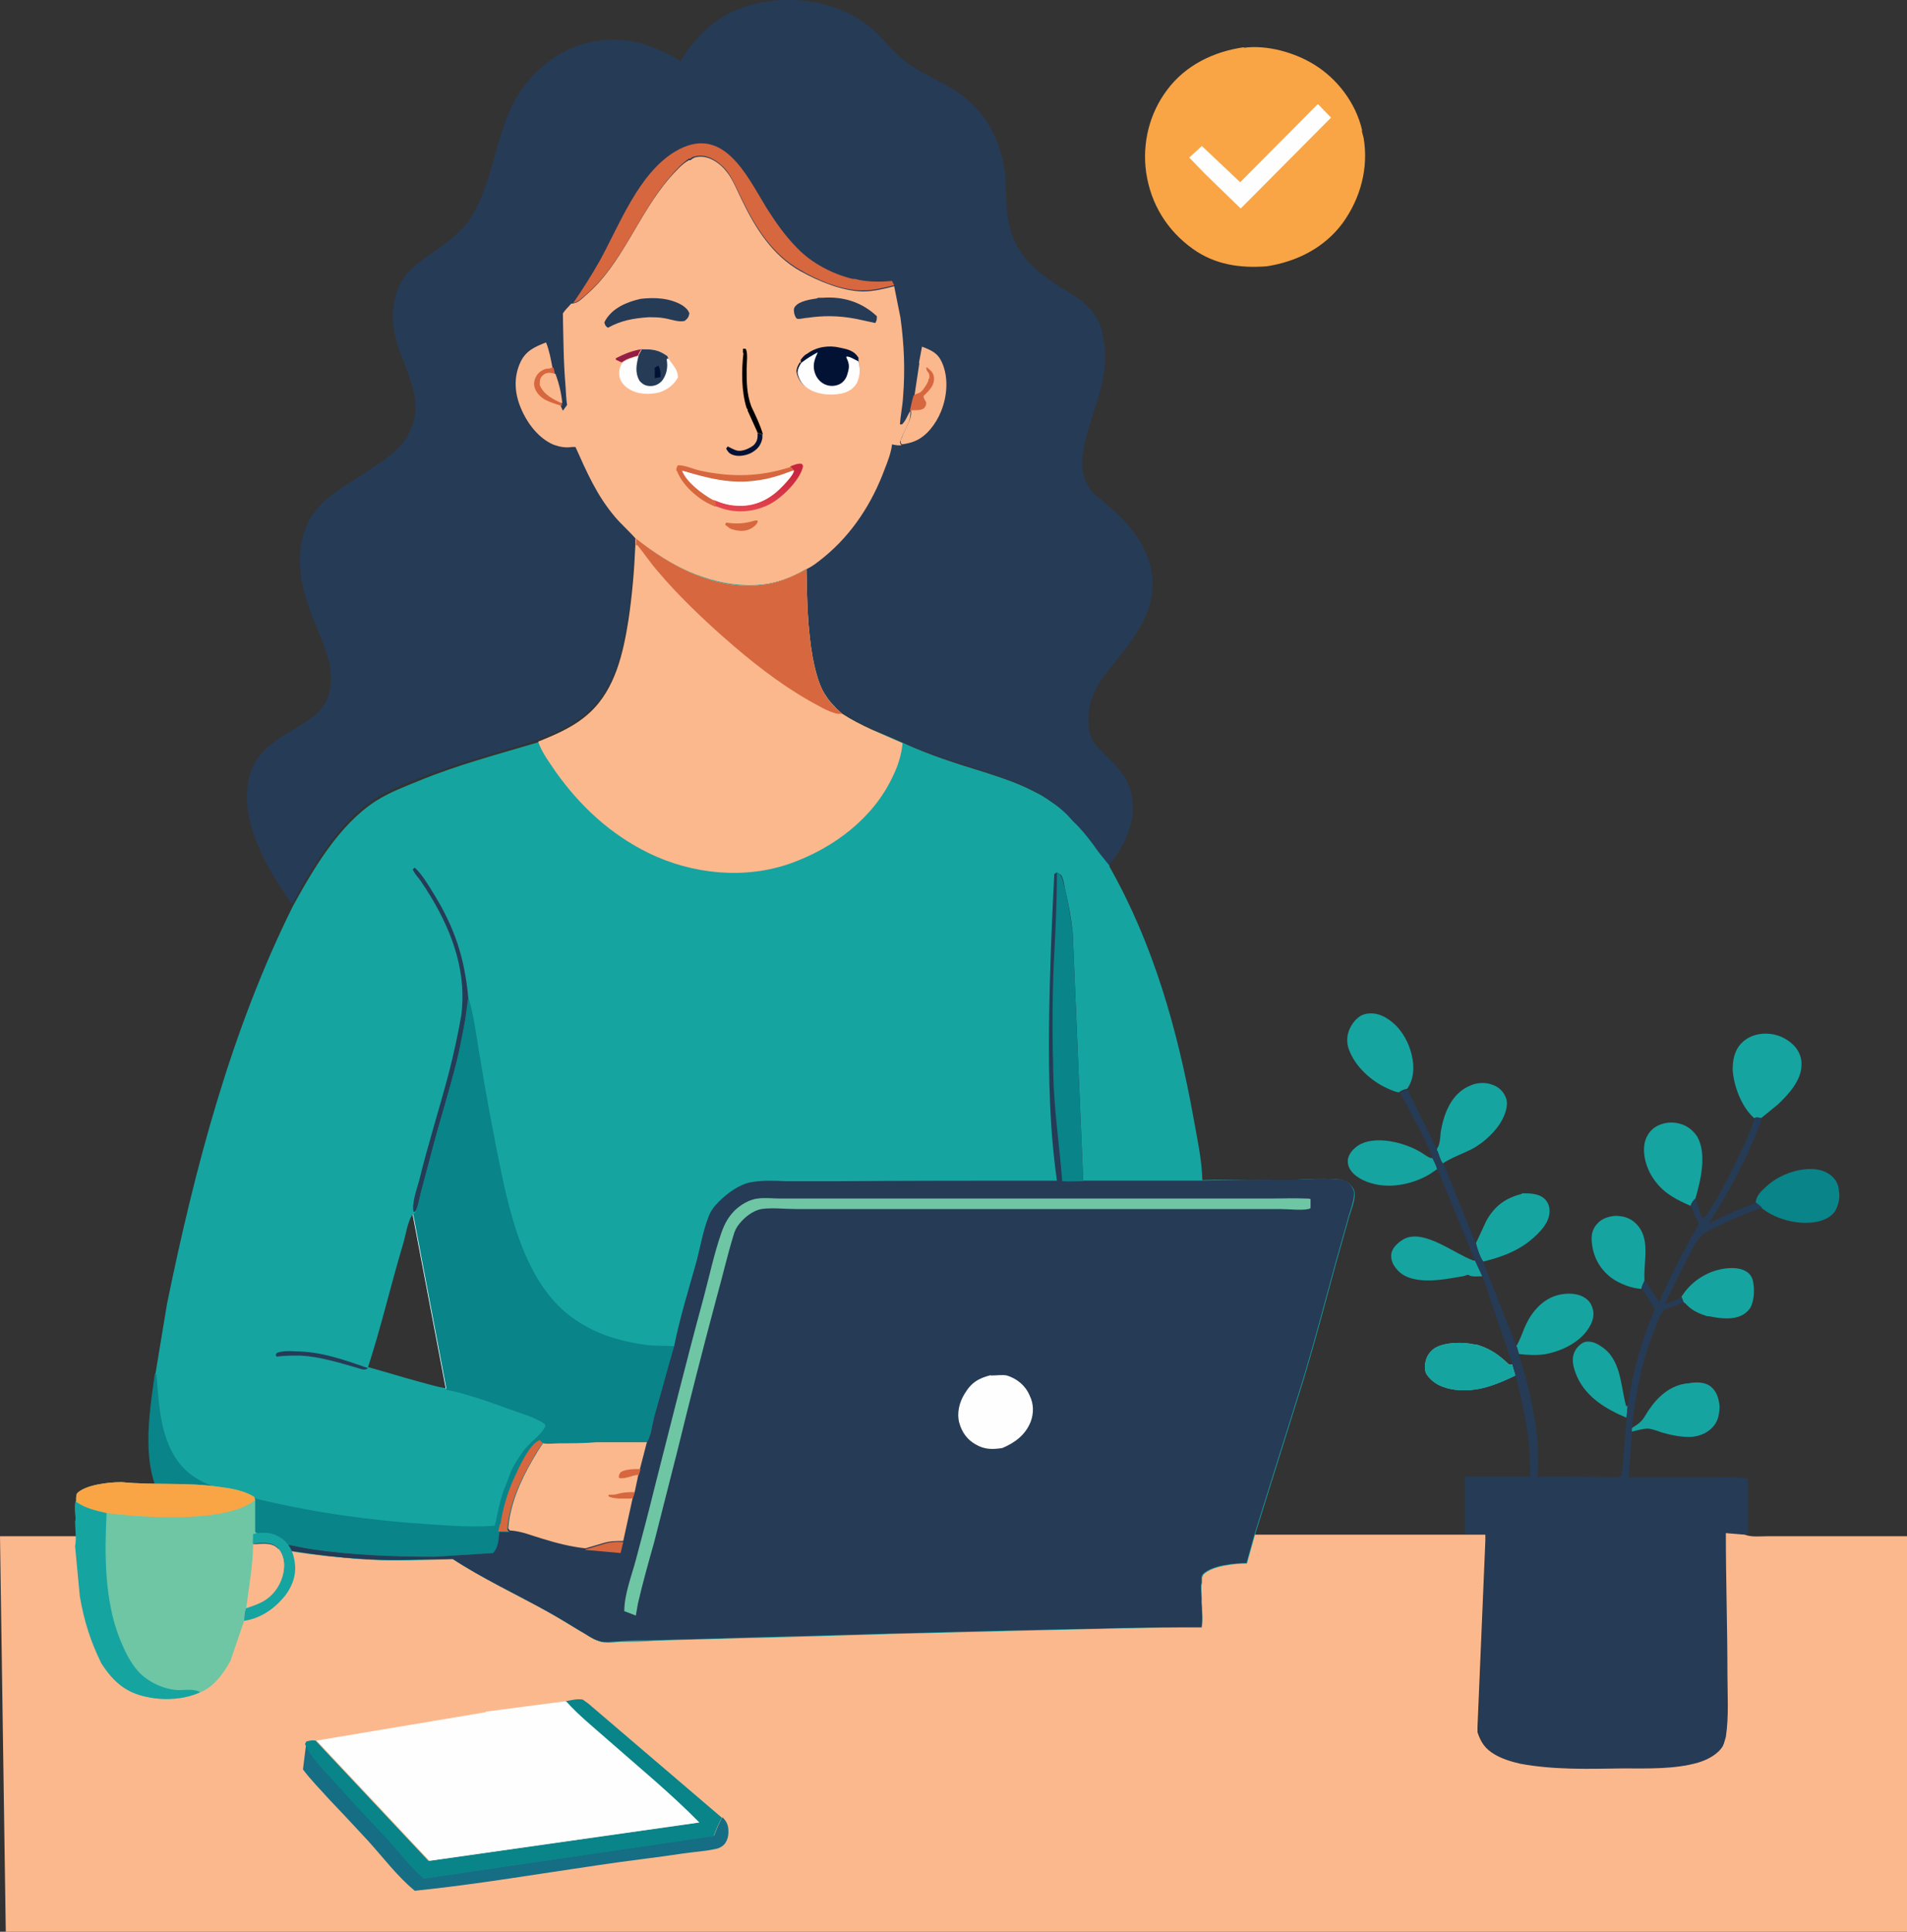 <?xml version="1.0" encoding="UTF-8"?><svg id="Layer_1" xmlns="http://www.w3.org/2000/svg" xmlns:xlink="http://www.w3.org/1999/xlink" viewBox="0 0 36.32 36.78"><rect x="0" y="0" width="36.32" height="36.78" fill="#333333" stroke="none"/><defs><style>.cls-1{fill:#fefefe;}.cls-1,.cls-2,.cls-3,.cls-4,.cls-5,.cls-6,.cls-7,.cls-8,.cls-9,.cls-10,.cls-11,.cls-12,.cls-13{stroke-width:0px;}.cls-2{fill:url(#linear-gradient);}.cls-3{fill:#941d46;}.cls-4{fill:#6ec6a4;}.cls-5{fill:#f9a545;}.cls-6{fill:#156e84;}.cls-7{fill:#fcb88d;}.cls-8{fill:#16a4a1;}.cls-9{fill:#d7673f;}.cls-10{fill:#098489;}.cls-11{fill:#011235;}.cls-12{fill:#000003;}.cls-13{fill:#263b56;}</style><linearGradient id="linear-gradient" x1="14.49" y1="48.26" x2="14.39" y2="49.11" gradientTransform="translate(0 -39.38)" gradientUnits="userSpaceOnUse"><stop offset="0" stop-color="#c7263e"/><stop offset="1" stop-color="#e3444e"/></linearGradient></defs><path class="cls-8" d="M30.97,26.99c-.38-.16-.75-.38-.93-.77-.06-.14-.12-.31-.06-.46.03-.08.1-.16.18-.2.09-.04.23,0,.31.06.41.24.39.75.5,1.15h.03l-.02.21h0Z"/><path class="cls-8" d="M32.02,24.7c.14-.24.39-.43.66-.51.17-.05.42-.08.58.02.07.04.12.12.13.2.03.15.02.37-.06.5-.07.1-.18.16-.3.18-.15.03-.34,0-.49-.03h-.03c-.15-.05-.27-.1-.38-.21-.02-.02-.03-.04-.06-.05l-.04-.1h0Z"/><path class="cls-8" d="M31.26,24.54c-.19-.01-.42-.1-.57-.21-.21-.16-.34-.38-.37-.65-.02-.15,0-.28.11-.39.08-.09.21-.13.33-.14.14,0,.27.03.38.13.31.28.16.72.18,1.08v.02s-.05.1-.06.16Z"/><path class="cls-8" d="M28.98,22.72c.16,0,.35,0,.46.13.06.07.08.16.07.25-.02.23-.26.44-.43.57-.25.18-.54.28-.83.35-.07-.1-.11-.24-.14-.35l.2-.43c.16-.28.36-.43.68-.51h0Z"/><path class="cls-8" d="M31.08,27.19c.11-.07.19-.12.25-.23.16-.27.38-.52.69-.6l.1-.02h.03c.14-.03.31-.03.42.05.12.09.16.22.18.37,0,.14-.02.29-.12.4-.11.13-.27.19-.44.2-.18,0-.34-.03-.52-.08-.09-.03-.19-.07-.28-.08-.1,0-.23.04-.32.06v-.06h.01Z"/><path class="cls-8" d="M28.88,25.65v-.02c.07-.12.11-.24.16-.36.11-.26.31-.51.59-.6.16-.05.37-.06.52.02.11.06.16.13.19.25.03.13-.02.25-.09.36-.17.26-.5.42-.8.48-.17.03-.35.02-.52,0l-.04-.14h0Z"/><path class="cls-10" d="M33.44,22.9c0-.12.1-.22.19-.3.23-.22.6-.36.91-.34.16.01.31.07.41.2.04.06.06.11.07.17v.03c.03.13,0,.28-.07.4-.09.13-.25.19-.39.21-.32.05-.71-.05-.97-.24l-.04-.03s-.11-.1-.11-.1Z"/><path class="cls-8" d="M32.2,22.96c-.25-.11-.48-.22-.66-.45-.16-.2-.26-.48-.22-.73.02-.12.09-.24.19-.31.13-.09.31-.12.46-.08.15.03.28.13.36.26.18.33.06.83-.04,1.17-.05.04-.07.08-.09.13h0Z"/><path class="cls-8" d="M33.41,21.29c-.24-.21-.39-.61-.41-.92,0-.18.03-.36.16-.5.12-.13.29-.19.47-.19.2,0,.39.08.53.22.1.1.16.24.15.38,0,.29-.25.56-.45.75l-.32.26c-.06-.01-.08-.03-.13,0Z"/><path class="cls-5" d="M23.69.91c.44-.06.97.09,1.34.32.44.27.79.73.91,1.24v.04l.03.11c.1.58-.06,1.16-.4,1.63-.35.47-.87.73-1.44.82-.51.04-.99-.03-1.41-.33-.49-.35-.8-.85-.89-1.45-.08-.56.06-1.13.4-1.58.35-.47.89-.73,1.46-.81h0Z"/><path class="cls-1" d="M25.1,1.98l.25.26-1.72,1.73-.68-.66-.3-.31.24-.22.73.69,1.47-1.48h.01Z"/><path class="cls-13" d="M31.82,24.58l-.11.24c.1,0,.22-.08.31-.12l.04.1-.35.13c-.1.09-.14.24-.19.36-.25.62-.37,1.25-.44,1.9v.07l-.06.87h1.45c.27,0,.55-.02.82.02v.65c0,.13,0,.27,0,.4l-.05.02-.36-.03c0,.89.03,1.79.03,2.68,0,.38.03.81-.03,1.2-.02.06-.03.12-.06.18-.1.16-.3.26-.47.31-.45.13-.98.11-1.44.11-.64,0-1.31.03-1.95-.09-.17-.04-.34-.09-.49-.18-.17-.1-.26-.23-.31-.42v-.09l.14-3.56v-.12h-.26c-.06,0-.11,0-.14-.02v-1.08h1.24c.02-.66-.11-1.27-.27-1.91-.38.18-.72.32-1.15.27-.21-.03-.4-.1-.53-.28-.05-.07-.05-.17-.03-.25.02-.11.09-.21.19-.27.2-.11.53-.11.75-.06h.03c.27.08.43.2.62.38h.06l-.57-1.68-.14-.29-.72-1.75c-.03-.07-.06-.14-.09-.2-.1-.29-.25-.57-.4-.84-.07-.14-.14-.29-.23-.42.04-.03.09-.04.15-.06l.57,1.16c.03.09.06.17.11.24l.62,1.53c.03.11.07.25.14.35l.64,1.63.04.14c.23.73.42,1.56.35,2.32.37-.02.76,0,1.14,0,.12,0,.35.03.46-.02l.02-.15.08-.96.02-.23c.09-.62.27-1.26.52-1.84-.09-.12-.16-.26-.25-.38,0-.06.03-.1.06-.16l.27.41c.16-.37.34-.73.53-1.08.05-.1.1-.2.16-.29,0-.02.06-.08.06-.1s0-.07-.02-.09c-.06-.07-.09-.18-.12-.27.02-.06.04-.09.09-.13.03.12.07.23.11.35h.06c.23-.33.42-.7.6-1.07.13-.27.26-.54.35-.82.06-.02.08-.01.14,0-.26.72-.61,1.37-1.02,2.01.3-.16.59-.28.91-.4l.11.09c-.29.11-.58.22-.86.37-.11.05-.23.1-.31.19-.09.09-.16.23-.22.35-.12.22-.23.45-.34.68h0Z"/><path class="cls-4" d="M28.86,26.19c-.38.18-.72.32-1.15.27-.21-.03-.4-.1-.53-.28-.05-.07-.05-.17-.03-.25.02-.11.09-.21.19-.27.2-.11.53-.11.75-.06h.03c.27.08.43.2.62.38h.06l.06.21Z"/><path class="cls-8" d="M28.86,26.19c-.38.18-.72.32-1.15.27-.21-.03-.4-.1-.53-.28-.05-.07-.05-.17-.03-.25.02-.11.09-.21.19-.27.2-.11.53-.11.75-.06h.03c.27.08.43.2.62.38h.06l.06.21Z"/><path class="cls-7" d="M36.32,29.24v7.54H.11l-.11-7.53h3.73c.13-.02.28-.02.42-.04l.47.13c.24.08.51.11.75.16.77.13,1.59.22,2.37.2l.88-.02c.58.38,1.21.67,1.82,1.01.2.11.39.23.59.35.13.07.25.17.4.21.11.03.26,0,.37,0,.21,0,.42,0,.63-.02.58-.02,1.16-.03,1.74-.05,1.89-.05,3.78-.11,5.67-.15,1.01-.02,2.03-.06,3.04-.05.03-.14.01-.33,0-.48.01-.12-.02-.26.01-.37v-.07s0-.06.02-.09c.17-.17.61-.21.83-.21l.15-.54h4.21s.19,0,.19,0v.11l-.15,3.56v.09c.06.19.15.32.32.42.15.09.32.14.49.18.64.12,1.31.1,1.95.09.46,0,.99.02,1.44-.11.17-.05.37-.15.47-.31.03-.06.04-.12.06-.18.06-.39.03-.82.03-1.2,0-.89-.03-1.79-.03-2.68l.36.03c.13.05.28.03.42.03h2.67Z"/><path class="cls-6" d="M5.82,33.2c.12.27.37.51.57.73.32.36.66.7.98,1.06.23.25.45.55.71.77l5.52-.81c.05-.12.09-.24.16-.35.06.06.1.12.11.21.01.11,0,.21-.07.3-.05.06-.13.09-.2.1-.19.04-.39.05-.59.08-.53.08-1.07.14-1.6.22-1.17.17-2.34.37-3.51.49-.32-.26-.6-.63-.88-.94-.25-.27-.5-.54-.75-.8-.17-.19-.35-.37-.5-.57l.06-.48h0Z"/><path class="cls-10" d="M10.78,32.39c.11-.02.21-.05.32-.03l.11.08,2.54,2.17c-.07.11-.11.23-.16.35l-5.52.81c-.26-.22-.48-.52-.71-.77-.33-.35-.66-.7-.98-1.06-.2-.22-.45-.46-.57-.73l.02-.05c.07-.02.11-.03.18-.02l2.15,2.29,5.14-.73c-.54-.55-1.16-1.06-1.74-1.57-.27-.24-.56-.47-.8-.74h.02Z"/><path class="cls-1" d="M9.25,32.59l1.53-.2c.24.27.53.5.8.74.58.51,1.2,1.02,1.74,1.57l-5.14.73-2.15-2.29,3.22-.54h0Z"/><path class="cls-8" d="M28.23,24.3c-.09,0-.2.02-.27-.03-.03.01-.06.02-.1.03-.3.05-.63.12-.94.05-.17-.04-.29-.12-.38-.27-.04-.08-.06-.17-.03-.25.03-.1.15-.2.25-.25.38-.17.94.29,1.3.42h.03s.14.3.14.3Z"/><path class="cls-8" d="M27.37,22.26l-.13.09c-.31.19-.73.28-1.08.19-.17-.04-.38-.14-.46-.3-.03-.06-.04-.14-.02-.2.03-.11.14-.21.24-.26.31-.15.8-.03,1.09.13.08.04.16.11.24.14h.03c.04.08.07.14.09.21Z"/><path class="cls-8" d="M27.37,21.9v-.03c.06-.09.06-.22.07-.32.06-.35.2-.73.56-.88.13-.06.3-.07.44-.01.11.04.2.13.24.24.05.11,0,.28-.05.38-.11.24-.37.48-.6.6-.18.09-.38.16-.55.27-.05-.07-.07-.16-.1-.24h-.01Z"/><path class="cls-8" d="M26.65,20.8c-.08-.01-.14-.04-.21-.07-.32-.14-.63-.42-.75-.75-.05-.14-.04-.29.03-.42.05-.1.15-.22.27-.25.15-.04.31,0,.44.09.24.15.4.43.46.7.05.21.04.45-.09.63-.06.01-.1.03-.15.06h0Z"/><path class="cls-13" d="M12.95,1.17c.37-.57.77-.94,1.45-1.1.75-.18,1.61-.03,2.2.47.22.19.39.43.62.61.29.23.64.37.95.56.6.37.93,1.01.98,1.7.02.3,0,.62.08.91.15.61.59.92,1.1,1.23.32.19.59.42.67.8v.04c.2.81-.27,1.49-.38,2.26-.03.21,0,.44.12.63.09.14.26.25.38.36.4.34.75.77.82,1.3.09.74-.39,1.27-.82,1.81-.21.26-.37.53-.39.86-.01.16,0,.31.06.45.06.12.15.2.24.29.28.27.5.5.54.9.05.45-.18.9-.46,1.24l-.21-.28-.1-.14c-.22-.3-.47-.59-.78-.81-.4-.29-.84-.43-1.3-.58-.51-.17-1.06-.33-1.55-.56-.4-.18-.78-.32-1.15-.56l-.12-.11c-.27-.26-.37-.59-.44-.95-.11-.56-.11-1.12-.12-1.69-.26.15-.56.27-.86.3-.88.1-1.71-.35-2.38-.88v.13c-.04.47-.07.94-.14,1.41-.1.63-.25,1.32-.74,1.77-.29.26-.63.41-.98.55-.77.24-1.54.44-2.29.74-.28.11-.56.22-.81.38-.7.45-1.19,1.29-1.58,2-.43-.6-.96-1.49-.84-2.26v-.03c.1-.61.52-.82,1-1.11.18-.11.34-.21.45-.39.14-.22.16-.48.11-.73v-.04c-.12-.48-.37-.92-.49-1.39-.16-.62-.1-1.3.41-1.74.29-.25.64-.43.95-.65.24-.16.47-.32.61-.57.38-.66-.05-1.21-.22-1.85-.09-.34-.08-.71.08-1.04.14-.29.41-.45.66-.63.25-.17.5-.36.67-.61.46-.71.47-1.6.89-2.32.3-.5.76-.88,1.33-1.03.65-.16,1.2-.01,1.77.33v.02Z"/><path class="cls-7" d="M17.5,6.92l.06-.32c.18.07.3.12.38.3.13.29.1.65-.02.94-.09.22-.27.47-.5.56-.07.03-.16.05-.24.06-.03-.02-.02-.03-.03-.07l.02-.04.03-.08c.04-.09.08-.17.12-.26.03-.08.04-.12.03-.21.02-.1.04-.19.07-.29l.09-.6h-.01Z"/><path class="cls-9" d="M17.65,6.99c.08.07.13.1.14.21,0,.12-.05.18-.12.26l-.08.08c0,.05.03.08.05.12,0,.06-.01.08-.05.12-.06.03-.1.03-.17.03-.03,0-.06,0-.09.01.02-.1.04-.19.07-.29.03-.02.05-.03.08-.04.06-.01.11-.08.14-.13l.02-.03s.03-.05.04-.08c0-.03,0-.02.02-.05v-.05s0-.04-.03-.07-.02-.04-.03-.08h.01Z"/><path class="cls-9" d="M10.91,5.78c.18-.26.35-.53.51-.81.38-.69.74-1.66,1.43-2.08.91-.55,1.36.43,1.75,1.07.17.27.36.54.59.77.27.28.67.49,1.05.58h.04c.22.06.47.06.69.04h.02l.04.08c-.19.05-.4.1-.6.1-.4,0-.85-.19-1.19-.39-.53-.3-.85-.81-1.11-1.35-.09-.18-.17-.38-.29-.54-.14-.17-.38-.34-.61-.27-.03,0-.06.02-.08.04h-.03c-.13.09-.26.23-.36.35-.6.69-.89,1.63-1.6,2.24-.08.07-.15.14-.25.16h0Z"/><path class="cls-7" d="M10.91,5.78c.11-.02.17-.09.25-.16.7-.6.99-1.54,1.6-2.24.1-.11.23-.26.36-.33h.03s.05-.04.08-.05c.23-.07.47.09.61.27.12.15.2.36.29.54.26.54.58,1.05,1.11,1.35.34.19.79.38,1.19.39.2,0,.41-.05.6-.1l.12.6c.07.52.09.98.05,1.5-.01.18-.05.36-.06.53h.04c.08-.08.1-.17.16-.26,0,.08,0,.13-.03.21-.04.09-.08.18-.12.26l-.03.08-.02.04s0,.04.03.07c-.06,0-.11,0-.18-.02-.02.16-.08.32-.14.47-.24.65-.62,1.24-1.16,1.68-.1.08-.22.18-.34.23-.26.15-.56.27-.86.3-.88.1-1.71-.35-2.38-.88-.12-.14-.27-.27-.39-.41-.35-.41-.54-.85-.76-1.34h-.06c-.13.02-.23,0-.35-.04-.29-.12-.51-.41-.63-.7-.12-.28-.14-.59-.01-.87.1-.22.28-.3.49-.38.06.15.09.31.12.47l.03.13c.07.19.11.36.13.56v.05l.04.09.08-.11c-.02-.12-.02-.25-.03-.37-.04-.46-.04-.92-.05-1.37.04-.07.11-.13.16-.19h.03Z"/><path class="cls-3" d="M11.84,6.9l-.11-.05v-.03c.16-.08.3-.14.48-.17-.02.04-.05.08-.06.12-.1.03-.22.06-.31.13Z"/><path class="cls-9" d="M14.39,9.91h.04v.03c-.03.06-.08.1-.14.13-.12.06-.25.04-.37,0-.04-.02-.07-.05-.11-.08l.02-.04c.21.03.35.02.55-.04h.01Z"/><path class="cls-11" d="M14.42,8.24l.1.03v.07c-.02.11-.07.19-.16.25-.09.07-.26.11-.37.08-.08-.02-.12-.05-.16-.13l.03-.04.08.04s.06.03.1.04c.1.02.23-.04.31-.1.08-.08.08-.14.08-.25h-.01Z"/><path class="cls-9" d="M10.54,6.99l.03.13c-.08-.01-.14-.04-.21.01-.08.06-.08.11-.08.2.07.18.26.27.42.35v.05c-.09-.03-.2-.06-.3-.11s-.19-.14-.22-.25c-.02-.08,0-.15.04-.22.05-.07.11-.11.19-.13.04,0,.06,0,.1-.02h.03,0Z"/><path class="cls-12" d="M14.15,6.72v-.08h.05c.05.06.02.29.02.38,0,.25,0,.48.09.72.08.17.17.35.22.53l-.1-.03-.19-.42v-.02l-.02-.03c-.1-.31-.1-.72-.06-1.05h0Z"/><path class="cls-7" d="M10.71,7.68c-.17-.08-.35-.16-.42-.35,0-.09,0-.14.08-.2.07-.05.13-.03.21-.01.07.19.11.36.13.56Z"/><path class="cls-2" d="M15.05,8.88c.08-.03.14-.06.22-.05.02.03.03.03.02.07-.07.26-.4.58-.63.7-.29.15-.63.18-.94.07l-.11-.04v-.11c.15.07.3.1.47.11.29,0,.55-.11.76-.31.07-.06.28-.28.28-.36,0,0-.07-.08-.07-.08Z"/><path class="cls-9" d="M12.88,8.95s0-.05.03-.09c.12-.01.29.07.42.1.6.13,1.15.12,1.73-.07l.07.08c-.24.09-.45.15-.7.19-.5.07-.94-.05-1.41-.19.07.22.38.45.59.56h.02v.12l-.09-.04c-.26-.12-.55-.38-.65-.65h-.01Z"/><path class="cls-13" d="M15.57,5.67h.09c.4-.03.75.08,1.04.35,0,.07,0,.08-.03.13l-.37-.08c-.16-.03-.33-.05-.5-.05-.14,0-.28.01-.41.03-.06,0-.15.03-.2.02-.03,0-.05-.06-.06-.09-.01-.05-.02-.1.01-.14.08-.11.3-.14.43-.16h0Z"/><path class="cls-13" d="M12.2,5.69c.26-.03.55-.02.79.12.06.04.12.09.14.16-.02.08-.03.09-.09.14-.11.03-.26-.03-.38-.05-.1-.02-.21-.02-.31-.02-.28.02-.52.06-.77.2-.05-.03-.05-.04-.07-.1l.02-.04c.14-.24.41-.35.67-.41Z"/><path class="cls-1" d="M12.21,6.65c.2,0,.32,0,.5.13l.02.05c.08.11.19.22.18.36-.08.14-.2.23-.35.28-.19.05-.43.04-.59-.07-.07-.04-.15-.13-.17-.22-.02-.11,0-.18.05-.27.09-.07.2-.1.31-.13.01-.04.04-.08.06-.12h0Z"/><path class="cls-13" d="M12.21,6.65c.2,0,.32,0,.5.13l.02.05h-.03v.03c.02.13,0,.25-.07.36l-.03.04c-.06.06-.13.09-.21.09-.09,0-.15-.03-.21-.1-.09-.16-.06-.3-.02-.47.01-.04.04-.08.06-.12h-.01Z"/><path class="cls-11" d="M12.54,6.96c.04.09.04.12.04.22t-.11.02v-.2s.07-.04.07-.04Z"/><path class="cls-1" d="M15.12,8.96c0,.08-.21.29-.28.36-.21.2-.47.32-.76.31-.17,0-.32-.04-.48-.11h-.02c-.2-.11-.51-.34-.59-.56.47.14.91.26,1.41.19.25-.03.46-.1.7-.19h.02Z"/><path class="cls-11" d="M15.25,6.91v-.06c.04-.05.07-.09.13-.12.18-.13.41-.16.62-.11.15.03.27.06.35.19v.05c.03.14.02.28-.05.41-.06.11-.16.17-.28.2-.22.05-.51.02-.69-.12-.08-.06-.14-.16-.16-.27,0-.07.03-.13.07-.19v.02Z"/><path class="cls-1" d="M15.57,6.72l-.03.07c-.05.12-.06.23,0,.36.04.08.11.15.2.18.09.03.18.02.26-.02.07-.04.12-.11.14-.19.04-.13.04-.19-.02-.31v-.02c.06-.01.16.06.23.09.04.14.03.28-.03.41-.06.11-.16.17-.28.2-.22.05-.51.02-.69-.12-.08-.06-.14-.16-.16-.27,0-.07.03-.13.07-.19.1-.08.2-.14.31-.2h0Z"/><path class="cls-8" d="M25.69,22.53s-.1-.06-.16-.07c-.26-.03-.57-.01-.84,0-.29,0-.59,0-.89.01-.3-.01-.6-.01-.9,0-.01-.39-.1-.8-.17-1.19-.3-1.66-.76-3.3-1.6-4.78v-.02s-.21-.26-.21-.26l-.1-.14c-.12-.16-.24-.31-.38-.44-.12-.14-.25-.26-.4-.36-.1-.07-.2-.14-.31-.19-.31-.17-.65-.28-.99-.39-.52-.16-1.06-.33-1.55-.56-.2-.09-.39-.17-.59-.25-.19-.09-.38-.18-.56-.3l-.12-.11s-.02-.02-.02-.03c-.07-.07-.13-.14-.17-.21-.05-.06-.08-.13-.11-.2-.06-.16-.1-.33-.14-.51-.1-.56-.11-1.12-.12-1.69h0s0-.01,0,0h-.01c-.06.03-.12.07-.18.1-.01,0-.01.01-.01.01-.21.09-.43.16-.65.18-.38.04-.76-.02-1.11-.14-.37-.12-.72-.32-1.04-.55t-.01,0c-.07-.06-.15-.11-.22-.17h-.01s0,.13,0,.13c-.02.47-.06.94-.13,1.41-.09.55-.21,1.15-.57,1.58-.06.07-.12.13-.18.19-.19.17-.4.3-.63.4-.11.05-.23.1-.35.15-.77.23-1.54.43-2.29.74-.27.11-.56.22-.81.38-.7.45-1.19,1.29-1.58,2-1.18,2.37-1.87,4.99-2.4,7.58l-.22,1.33h0c-.11.78-.28,1.84.21,2.52l.05.05s.02.02.03.02c.28.22.59.3.9.46,0,.01.01.01.01.01l.47.13c.24.08.51.11.75.16.35.06.71.11,1.07.14,0,.01.01,0,.01,0,.36.04.72.06,1.07.06h.22l.88-.02c.44.28.9.52,1.36.76.15.08.31.16.46.25.2.11.39.23.59.35.1.05.19.12.29.17h.01s.07.03.1.04c.11.03.26.01.37,0,.21,0,.42,0,.63-.02.58-.02,1.16-.03,1.74-.05.95-.02,1.89-.05,2.83-.08.95-.02,1.9-.05,2.84-.07,1.01-.02,2.02-.06,3.03-.05h.01s.01-.06.01-.09c.01-.12-.01-.26-.01-.38v-.07c0-.1-.02-.22,0-.31v-.07s0-.04.02-.06c0,0,0-.02.01-.03.17-.17.61-.21.83-.21l.15-.54.94-3c.22-.74.42-1.49.62-2.23.08-.28.16-.56.24-.85.04-.12.11-.3.1-.43,0-.06-.05-.14-.1-.18ZM7.67,23.71c.05-.15.09-.46.19-.59l.63,3.31c-.16-.02-.34-.08-.5-.12-.33-.09-.65-.19-.98-.28.25-.77.43-1.55.66-2.32Z"/><path class="cls-13" d="M7.02,26.04c-.07.07-.15.02-.23,0-.35-.1-.7-.21-1.07-.23-.15,0-.3,0-.45.02l-.02-.03.02-.04c.11-.04.23-.04.35-.03.48,0,.94.16,1.39.32h0Z"/><path class="cls-13" d="M8.78,19.37c.12-.82-.15-1.59-.57-2.29-.06-.1-.13-.21-.2-.31-.05-.07-.12-.14-.15-.22l.04-.03c.14.13.25.32.35.48.41.66.6,1.24.67,2.01l-.05.38c-.05.26-.09.52-.16.78-.14.57-.32,1.13-.47,1.7-.07.28-.15.56-.22.83-.02.09-.05.26-.1.35,0,.01-.03.02-.04.03-.05-.13.06-.45.1-.59.17-.7.39-1.38.57-2.07.09-.35.17-.71.23-1.06h0Z"/><polygon class="cls-1" points="7.89 23.09 7.88 23.1 7.88 23.09 7.89 23.09"/><path class="cls-1" d="M8.51,26.44s-.01,0-.02,0l-.63-3.31.02-.02.63,3.34Z"/><path class="cls-10" d="M12.85,25.63c-.13.45-.25.9-.38,1.35-.03.1-.05.22-.09.33,0,.03-.01.06-.03.09,0,.03-.01.05-.02.07h-.01c-.32,0-.64-.01-.96,0-.23.01-.46.02-.69.02h-.32s-.08.1-.11.15c-.04.06-.08.12-.11.18,0,.01,0,.02-.01.03-.06.09-.1.18-.15.27,0,0,0,.02-.01.03-.05.09-.09.19-.13.29,0,0,0,.01-.01.02-.03.1-.06.2-.09.31,0,.01,0,.02,0,.03-.02.1-.03.2-.04.3t-.01.02h0s.02.04.02.04h.01s-.04.01-.09.01c-.04.01-.07.01-.1.01h-.01c-.01.07-.01.13-.02.19,0,.04,0,.07-.03.11-.02.03-.04.06-.07.09l-1.1.07c-.78,0-1.55-.03-2.32-.14-.1-.02-.2-.03-.3-.05-.19-.04-.37-.08-.56-.11-.09-.02-.18-.03-.28-.04-.19-.06-.4-.1-.6-.16-.05-.02-.1-.03-.15-.05-.2-.08-.39-.16-.58-.24-.08-.03-.16-.09-.25-.11-.01-.01-.03-.01-.04-.01l-.05-.06c-.5-.68-.32-1.74-.21-2.52h.01s.02.02.02.02c.05.64.08,1.41.6,1.86.35.3.92.41,1.36.52,1.05.25,2.12.4,3.2.47.42.03.87.06,1.28.03l.02-.07c.04-.2.08-.38.14-.57l.09-.23c.06-.19.17-.38.29-.54.12-.18.34-.3.43-.49l-.02-.04c-.19-.13-.45-.2-.67-.28-.39-.14-.8-.29-1.2-.37v-.03l-.63-3.31h0s.01-.02.02-.02l.02-.02s.01-.02.01-.03c0-.01.02-.03.02-.04.03-.09.05-.21.07-.28.07-.28.15-.56.22-.83.15-.57.33-1.13.47-1.7.06-.26.11-.52.16-.78l.05-.38.02-.02c.11.37.15.78.22,1.16.09.57.2,1.14.31,1.71.22,1.1.5,2.57,1.5,3.24.4.27.82.4,1.3.47.2.03.39.02.59.03h.01Z"/><path class="cls-9" d="M9.53,29.03c.05-.33.14-.63.28-.93.08-.17.28-.62.47-.68l.06.06c-.09.1-.16.24-.23.36-.22.38-.42.84-.45,1.28l.03.04s-.14,0-.2,0l.03-.14h.01Z"/><path class="cls-7" d="M12.12,10.26c.66.53,1.5.98,2.38.88.3-.03.6-.15.86-.3.01.57.02,1.13.12,1.69.07.36.16.69.44.95l.12.11c.37.24.75.38,1.15.56-.02.22-.09.44-.19.64-.37.79-1.12,1.35-1.92,1.64-.88.32-1.89.22-2.73-.19-.73-.36-1.3-.89-1.77-1.55-.12-.18-.26-.36-.33-.57.35-.14.7-.29.98-.55.49-.45.64-1.14.74-1.77.07-.47.11-.94.13-1.41v-.13h.02Z"/><path class="cls-9" d="M12.12,10.26c.66.53,1.5.98,2.38.88.3-.03.6-.15.86-.3.01.57.02,1.13.12,1.69.07.36.16.69.44.95l.12.11h-.09c-.17-.03-.39-.17-.54-.25-.58-.33-1.12-.76-1.62-1.2-.44-.39-.88-.81-1.26-1.26-.14-.16-.26-.34-.39-.5h-.03s.01-.12,0-.12Z"/><path class="cls-13" d="M25.79,22.71c0,.13-.06.31-.1.43-.08.29-.16.57-.24.85-.2.74-.4,1.49-.62,2.23l-.94,3-.15.54c-.22,0-.66.04-.83.21-.02.03-.03.05-.03.09v.07c-.02.11.01.25,0,.37.01.15.03.34,0,.48-1.01,0-2.03.03-3.04.05-1.89.04-3.78.1-5.67.15-.58.02-1.16.03-1.74.05-.21,0-.42,0-.63.02-.11,0-.26.03-.37,0-.15-.04-.27-.14-.4-.21-.2-.12-.39-.24-.59-.35-.61-.34-1.24-.63-1.82-1.01l-.88.02c-.78.02-1.6-.07-2.37-.2-.24-.05-.51-.08-.75-.16l-.47-.13c-.32-.17-.65-.25-.94-.49.1,0,.2.08.29.12.19.09.39.17.58.24.24.1.5.14.74.22.38.04.76.14,1.14.2.77.11,1.54.14,2.32.14l1.11-.07c.11-.12.1-.24.12-.4.05,0,.15,0,.19,0l-.03-.04c.03-.44.23-.91.45-1.29.07-.12.13-.25.22-.35.11.02.23,0,.33,0,.23,0,.46,0,.69-.02.32,0,.64,0,.96,0,.08-.14.1-.33.14-.49.13-.45.25-.9.38-1.35.11-.55.28-1.09.43-1.63.07-.27.12-.56.22-.82.04-.12.11-.21.2-.3.16-.16.39-.33.61-.37.22-.04.45-.03.67-.02h.96c1.4-.01,2.8-.01,4.2-.01-.14-.99-.16-1.96-.15-2.96.01-.96.05-1.92.1-2.88l.05-.03s.06.04.08.05c.04.06.06.18.07.25.07.28.12.56.15.84l.2,4.73h2.27c.6-.02,1.2-.02,1.79-.02.27-.01.58-.03.84,0,.06.01.11.02.16.07.05.04.09.12.1.18Z"/><path class="cls-9" d="M11.15,29.5l.34-.1c.13-.04.24-.05.38-.04l-.05.21-.67-.06h0Z"/><path class="cls-1" d="M18.87,26.19c.1,0,.22-.02.31,0,.19.06.35.19.43.38.08.16.08.34.02.5-.1.25-.3.4-.54.5-.19.03-.34.03-.51-.07-.16-.09-.26-.23-.31-.41s0-.39.1-.55c.13-.22.27-.3.51-.36h-.01Z"/><path class="cls-10" d="M20.13,16.61s.06.04.07.06c.04.06.06.17.08.24.07.28.11.56.15.85l.2,4.73c-.13,0-.27.01-.4,0-.05-.68-.16-1.38-.17-2.06-.02-.69-.02-1.4.01-2.09.03-.57.06-1.15.06-1.72h0Z"/><path class="cls-7" d="M10.34,27.48c.1.02.22,0,.33,0,.23,0,.46,0,.69-.02h.96l-.13.5-.03.11-.07.33-.04.12-.18.82c-.14,0-.25,0-.38.04l-.34.1c-.28-.03-.55-.1-.81-.18-.21-.06-.41-.15-.63-.16l-.03-.04c.03-.44.23-.9.45-1.28.07-.12.14-.25.23-.36l-.02.02Z"/><path class="cls-9" d="M12.06,28.53c-.13,0-.36.02-.47-.04v-.03c.08,0,.13,0,.19-.02.11-.03.2-.03.31-.03l-.04.12h.01Z"/><path class="cls-9" d="M12.17,28.08c-.12,0-.26.09-.38.06-.01-.05,0-.06.03-.11.1-.06.26-.06.38-.06l-.03.11Z"/><path class="cls-4" d="M11.89,30.67c0-.31.14-.67.22-.97.12-.45.24-.9.35-1.35.31-1.21.61-2.43.94-3.64.11-.41.2-.84.34-1.24.06-.17.13-.3.26-.43.12-.11.27-.2.43-.22.14-.02.3,0,.45,0h9.29c.23,0,.48-.01.71,0,.03,0,.05,0,.08.01,0,.06,0,.11,0,.17,0,0-.02.02-.04.02-.15.03-.37,0-.53,0h-9.24c-.2,0-.45-.03-.65,0-.16.03-.31.15-.41.27-.06.07-.1.15-.12.23-.12.39-.21.79-.32,1.18-.26.97-.51,1.95-.75,2.93-.15.58-.29,1.15-.44,1.73-.11.39-.22.78-.31,1.17l-.04.23-.21-.08h-.01Z"/><path class="cls-8" d="M4.9,29.19c.19-.02.32,0,.48.11.16.13.22.29.24.5.02.23-.08.46-.23.63-.19.22-.45.39-.74.43,0-.09,0-.16.04-.25.18-.06.35-.12.49-.26.14-.14.23-.35.23-.55,0-.12-.04-.25-.13-.34-.12-.11-.31-.08-.46-.07v-.19l.08-.02h0Z"/><path class="cls-7" d="M4.82,29.4c.15,0,.34-.04.46.07.09.09.13.21.13.34,0,.2-.09.41-.23.55-.13.14-.31.2-.49.26.05-.39.14-.82.12-1.21h.01Z"/><path class="cls-4" d="M1.45,28.59v-.07s0-.06.02-.09c.16-.16.6-.21.83-.21h.02c.62.06,1.24,0,1.86.09.23.03.47.07.66.19l.02.06v.61l.03.02-.07.02v.19c0,.39-.08.82-.13,1.21-.04.08-.04.15-.04.25l-.26.76c-.13.24-.31.49-.57.6-.3.14-.69.16-1.01.09-.41-.08-.65-.3-.87-.64-.21-.43-.33-.81-.41-1.28l-.09-.95c.03-.15,0-.33,0-.49,0-.12-.02-.25,0-.37h0Z"/><path class="cls-5" d="M1.45,28.59v-.07s0-.06.02-.09c.16-.16.6-.21.83-.21h.02c.62.06,1.24,0,1.86.09.23.03.47.07.66.19l.02.06c-.52.42-1.92.34-2.55.28l-.27-.03c-.22-.05-.41-.08-.59-.22Z"/><path class="cls-8" d="M1.44,28.96c0-.12-.02-.25,0-.37.19.13.38.17.59.22-.04.78-.04,1.66.25,2.39.09.22.19.44.35.62.19.21.5.35.77.36.12,0,.31-.03.41.04-.3.14-.69.16-1.01.09-.41-.08-.65-.3-.87-.64-.21-.43-.33-.81-.41-1.28l-.09-.95c.03-.15,0-.33,0-.49h.01Z"/></svg>